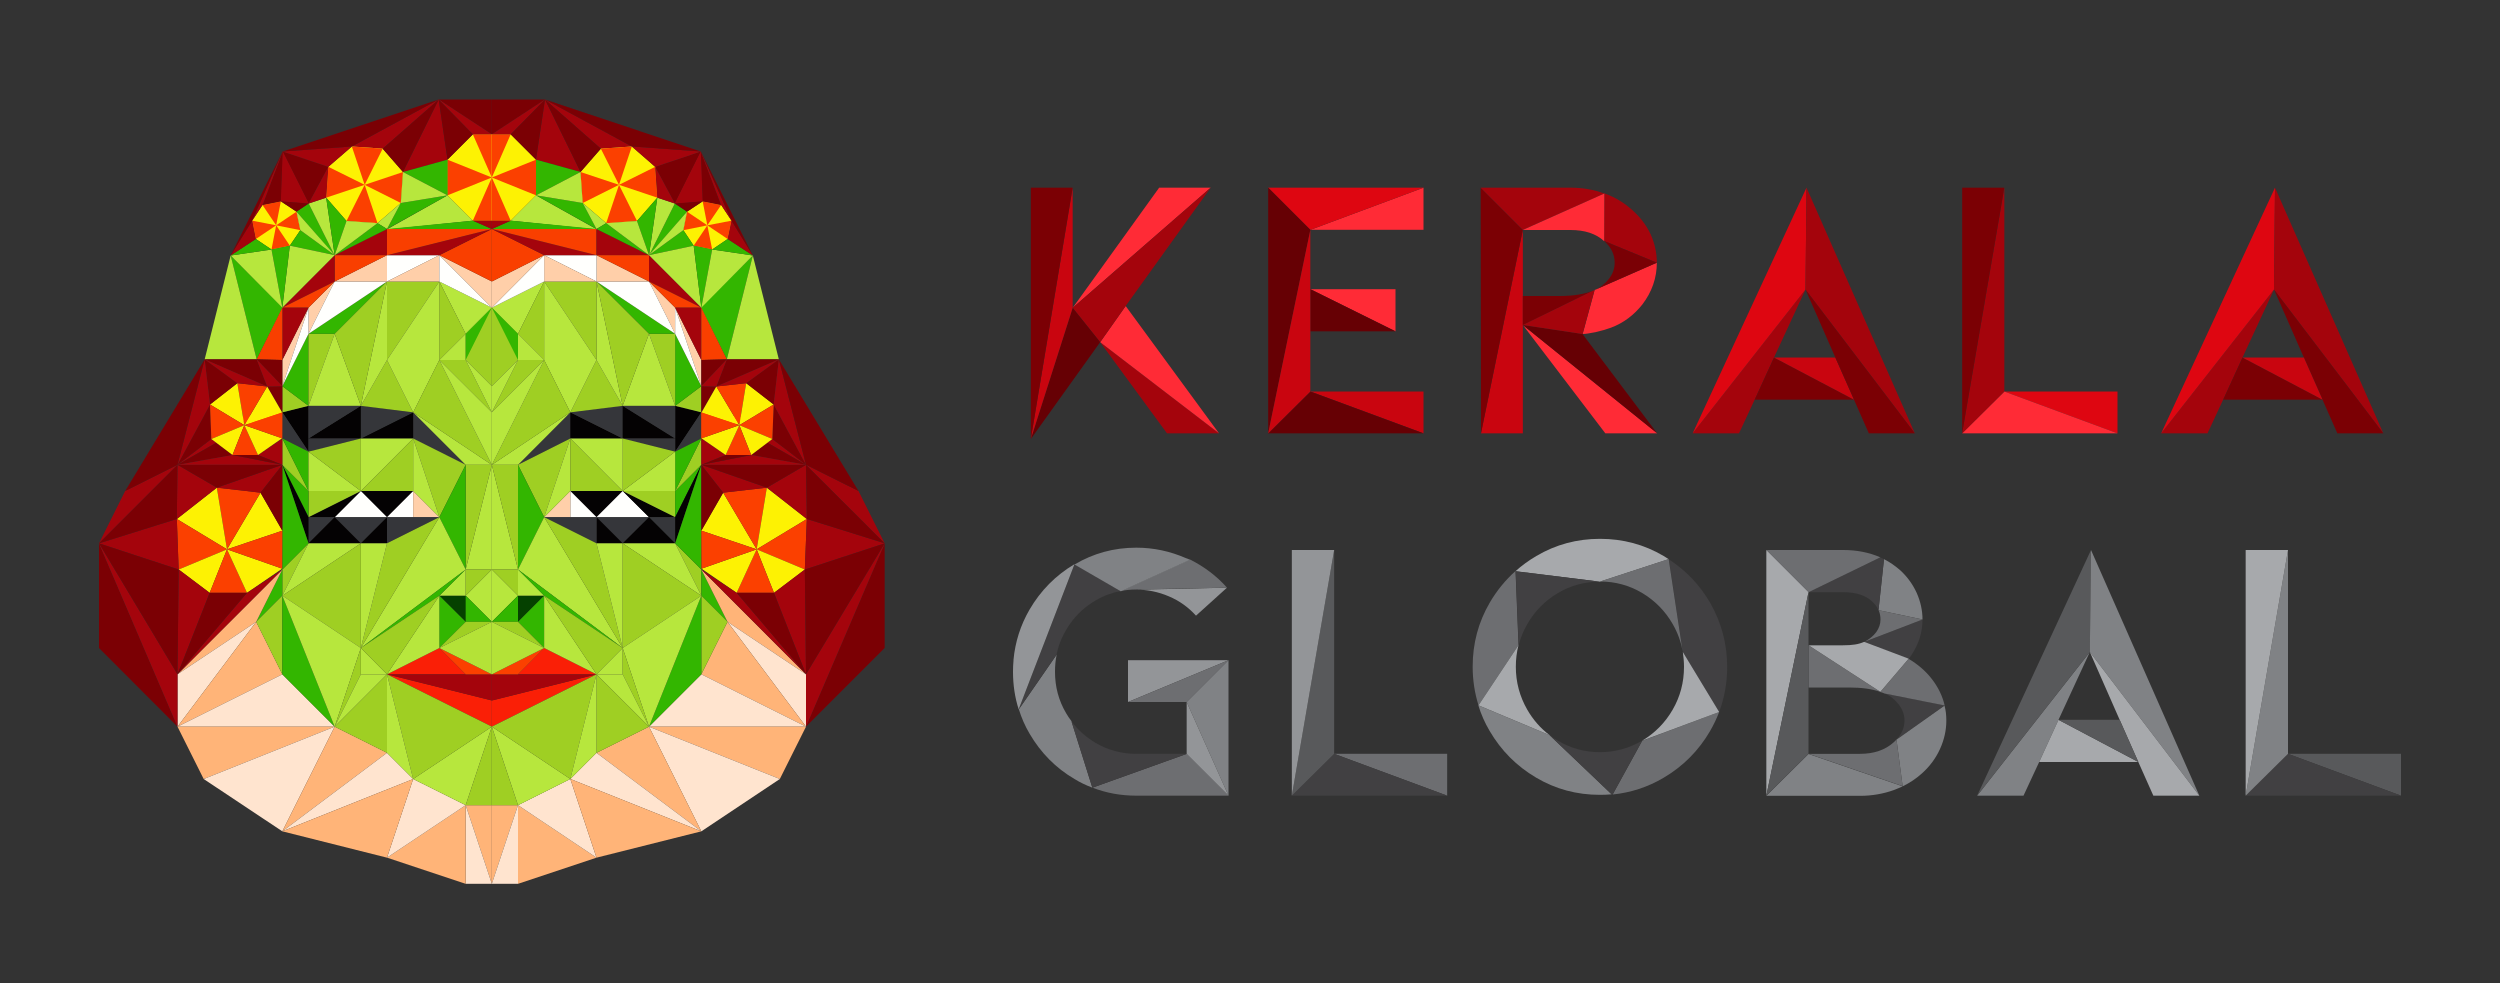 <svg xmlns="http://www.w3.org/2000/svg" xmlns:xlink="http://www.w3.org/1999/xlink" id="Layer_1" x="0px" y="0px" viewBox="0 0 1500 590" overflow="visible" xml:space="preserve"><rect x="0" y="0" width="1500" height="590" fill="#333333" stroke="none"/><g>	<g>		<g>			<g>				<g>					<polygon fill="#A4040C" points="731.4,260 700.2,260 660.1,205.3      "></polygon>					<polygon fill="#FF2B36" points="731.4,260 660.1,205.3 675.4,183.6      "></polygon>					<polygon fill="#FF2B36" points="726.4,112.6 643.6,184.7 695.5,112.6      "></polygon>					<polygon fill="#A4040C" points="726.4,112.6 675.4,183.6 660.1,205.3 643.6,184.7      "></polygon>					<polygon fill="#660004" points="660.1,205.3 618.5,263.4 643.6,184.7      "></polygon>					<polygon fill="#C9050F" points="643.6,112.6 643.6,184.7 618.5,263.4      "></polygon>					<polygon fill="#7B0004" points="643.6,112.6 618.5,263.4 618.5,112.6      "></polygon>				</g>				<g>					<polygon fill="#FF2B36" points="854.1,112.6 854.1,137.9 786.2,137.9      "></polygon>					<polygon fill="#DE0611" points="854.1,112.6 786.2,137.9 760.9,112.6      "></polygon>					<polygon fill="#660004" points="786.2,137.9 760.9,260 760.9,112.6      "></polygon>					<polygon fill="#FF2B36" points="837.3,173.5 837.3,198.8 786.2,173.5      "></polygon>					<polygon fill="#C9050F" points="854.1,234.9 854.1,260 786.2,234.9      "></polygon>					<polygon fill="#660004" points="837.3,198.8 786.2,198.8 786.2,173.5      "></polygon>					<polygon fill="#660004" points="854.1,260 760.9,260 786.2,234.9      "></polygon>					<polygon fill="#C9050F" points="786.2,137.9 786.2,234.9 760.9,260      "></polygon>				</g>				<g>					<polygon fill="#C9050F" points="913.7,137.9 913.7,260 888.6,260      "></polygon>					<polygon fill="#FF2B36" points="994.3,260 963.2,260 913.7,195      "></polygon>					<polygon fill="#7B0004" points="913.7,137.9 888.6,260 888.4,112.6      "></polygon>					<path fill="#FF2B36" d="M994.1,157.6c0,9.1-2.9,17.5-8.7,25.1c-5.1,6.4-11.3,11.1-18.8,13.9c-2.7,1-5.8,1.9-9.3,2.7      c-3.5,0.7-6.1,1.1-7.7,1.1l7.2-26.4L994.1,157.6z"></path>					<path fill="#A4040C" d="M994.1,157.6l-31.6-13l0.1-28.6c6.3,2.3,11.9,5.6,16.7,10c4.8,4.2,8.4,9,11,14.4      C992.8,145.9,994.1,151.7,994.1,157.6z"></path>					<path fill="#A4040C" d="M962.6,116.1l-48.9,21.8l-25.3-25.3h54C949.5,112.6,956.3,113.8,962.6,116.1z"></path>					<path fill="#7B0004" d="M956.7,174l-43,21.1v-17.5h22C944.4,177.6,951.5,176.4,956.7,174z"></path>					<polygon fill="#660004" points="994.3,260 913.7,195 949.5,200.4      "></polygon>					<path fill="#FF2B36" d="M962.6,116.1l-0.1,28.6c-4.9-4.5-11.6-6.7-20.2-6.7h-28.7L962.6,116.1z"></path>					<path fill="#7A0005" d="M965.2,167.5c2.4-3,3.6-6.3,3.6-9.9c0-4.9-2.1-9.3-6.3-13l31.6,13L956.7,174      C960,172.6,962.8,170.5,965.2,167.5z"></path>					<polygon fill="#A4040C" points="956.7,174 949.5,200.4 913.7,195      "></polygon>				</g>				<g>					<polygon fill="#A4040C" points="1083.3,173.7 1064.4,214.5 1052.8,239.8 1043.4,260 1015.6,260      "></polygon>					<polygon fill="#DE0611" points="1083.9,112.6 1083.3,173.7 1015.6,260      "></polygon>					<polygon fill="#A4040C" points="1148.9,260 1083.3,173.7 1083.9,112.6      "></polygon>					<polygon fill="#7B0004" points="1112.4,239.8 1052.8,239.8 1064.4,214.5      "></polygon>					<polygon fill="#C9050F" points="1112.4,239.8 1064.4,214.5 1101.2,214.5      "></polygon>					<polygon fill="#7B0004" points="1148.9,260 1121.3,260 1112.4,239.8 1101.2,214.5 1083.3,173.7      "></polygon>				</g>				<g>					<polygon fill="#DE0611" points="1270.5,234.9 1270.5,260 1202.6,234.9      "></polygon>					<polygon fill="#FF2B36" points="1270.5,260 1177.3,260 1202.6,234.9      "></polygon>					<polygon fill="#A4040C" points="1202.6,112.6 1202.6,234.9 1177.3,260      "></polygon>					<polygon fill="#7B0004" points="1202.6,112.6 1177.3,260 1177.3,112.6      "></polygon>				</g>				<g>					<polygon fill="#A4040C" points="1364.4,173.7 1345.5,214.5 1333.9,239.8 1324.5,260 1296.7,260      "></polygon>					<polygon fill="#DE0611" points="1365,112.6 1364.4,173.7 1296.7,260      "></polygon>					<polygon fill="#A4040C" points="1430,260 1364.4,173.7 1365,112.6      "></polygon>					<polygon fill="#7B0004" points="1430,260 1402.4,260 1393.5,239.8 1382.3,214.5 1364.4,173.7      "></polygon>					<polygon fill="#7B0004" points="1393.5,239.8 1333.9,239.8 1345.5,214.5      "></polygon>					<polygon fill="#C9050F" points="1393.5,239.8 1345.5,214.5 1382.3,214.5      "></polygon>				</g>			</g>			<g>				<g>					<polygon fill="#6D6E71" points="868.3,452.3 868.3,477.4 800.5,452.3      "></polygon>					<polygon fill="#414042" points="868.3,477.4 775.1,477.4 800.5,452.3      "></polygon>					<polygon fill="#58595B" points="800.5,330 800.5,452.3 775.1,477.4      "></polygon>					<polygon fill="#939598" points="800.5,330 775.1,477.4 775.1,330      "></polygon>				</g>				<g>					<polygon fill="#58595B" points="1440.6,452.3 1440.6,477.4 1372.8,452.3      "></polygon>					<polygon fill="#414042" points="1440.6,477.4 1347.4,477.4 1372.8,452.3      "></polygon>					<polygon fill="#808285" points="1372.8,330 1372.8,452.3 1347.4,477.4      "></polygon>					<polygon fill="#A7A9AC" points="1372.8,330 1347.4,477.4 1347.4,330      "></polygon>				</g>				<g>					<polygon fill="#808285" points="1253.9,391.2 1235.1,431.9 1223.5,457.2 1214.1,477.4 1186.3,477.4      "></polygon>					<polygon fill="#58595B" points="1254.6,330 1253.9,391.2 1186.3,477.4      "></polygon>					<polygon fill="#808285" points="1319.6,477.4 1253.9,391.2 1254.6,330      "></polygon>					<polygon fill="#A7A9AC" points="1319.6,477.4 1292,477.4 1283,457.2 1271.8,431.9 1253.9,391.2      "></polygon>					<polygon fill="#A7A9AC" points="1283,457.2 1223.5,457.2 1235.1,431.9      "></polygon>					<polygon fill="#58595B" points="1283,457.2 1235.1,431.9 1271.8,431.9      "></polygon>				</g>				<g>					<path fill="#808285" d="M655.4,472.6c-3.7-1.4-7.3-3.1-10.7-5.2c-11.3-6.6-20.2-15.7-26.9-27.1c-2.8-4.7-4.9-9.6-6.5-14.7      l10.4-15l12.3-17.8c-0.7,3.3-1,6.7-1,10.3c0,9,2.2,17.2,6.6,24.7c1,1.7,2.1,3.4,3.3,4.9L655.4,472.6z"></path>					<path fill="#414042" d="M672.4,354.6c-5.3,1-10.4,2.9-15.1,5.7c-6,3.5-11,8-15,13.6c-1,1.4-2,2.8-2.8,4.4      c-0.4,0.7-0.8,1.4-1.2,2.1c0,0,0,0,0,0c-2,3.9-3.5,7.9-4.3,12.1l0,0.2l0,0l-12.3,17.8l-10.4,15l7.1-18.5v0l9.1-23.6l17.3-45      L672.4,354.6z"></path>					<path fill="#939598" d="M644.7,338.5l-17.3,45l-9.1,23.6v0l-7.1,18.5h0c-2.3-7.2-3.4-14.7-3.4-22.6c0-2.2,0.1-4.5,0.3-6.6      c0-0.2,0-0.3,0-0.5c1-10.7,4.2-20.8,9.6-30.1C624.4,354.3,633.4,345.2,644.7,338.5z"></path>					<path fill="#939598" d="M736.2,352.6l-18.6,16.8c-4.6-5.1-10.1-9-16.3-11.6c-6.3-2.7-12.8-4-19.5-4l34.1-0.7L736.2,352.6z"></path>					<path fill="#6D6E71" d="M736.2,352.6l-20.3,0.4l-34.1,0.7c-3.2,0-6.3,0.3-9.3,0.9l5.4-2.5l14.1-6.4l22-10      C722.5,340,729.9,345.5,736.2,352.6z"></path>					<path fill="#6D6E71" d="M737.1,477.4h-55.3c-9.3,0-18.1-1.6-26.3-4.8l56.6-20.3L737.1,477.4z"></path>					<polygon fill="#939598" points="737.1,396.1 676.8,421.2 676.8,396.1      "></polygon>					<polygon fill="#6D6E71" points="737.1,396.1 712,421.2 676.8,421.2      "></polygon>					<polygon fill="#808285" points="737.1,396.1 737.1,477.4 712,421.2      "></polygon>					<polygon fill="#939598" points="737.1,477.4 712,452.3 712,421.2      "></polygon>					<path fill="#414042" d="M712,452.3l-56.6,20.3h0v0l-12.6-39.9c3.9,5.3,8.8,9.6,14.5,13c7.5,4.4,15.6,6.6,24.4,6.6H712z"></path>					<path fill="#808285" d="M714,335.9l-22,10l-14.1,6.4l-5.4,2.5h0l-27.8-16.1c11.3-6.7,23.6-10.1,37.1-10.1      c10.3,0,20.2,2.1,29.8,6.3C712.4,335.1,713.2,335.5,714,335.9z"></path>				</g>				<g>					<path fill="#808285" d="M1153.5,371.7l-26.4-5.6h0v0l3.3-30.6c3.6,1.8,6.8,4.1,9.9,6.8c4.2,3.9,7.4,8.4,9.7,13.4      C1152.3,360.9,1153.5,366.2,1153.5,371.7z"></path>					<path fill="#414042" d="M1130.4,335.5l-3.3,30.6c-0.8-1.9-2.1-3.6-3.8-5.2c-3.9-3.7-9.7-5.6-17.5-5.6h-20.6l43-20.9      C1128.9,334.8,1129.6,335.1,1130.4,335.5z"></path>					<path fill="#6D6E71" d="M1128.2,334.4l-43,20.9l-25.3-25.3h45.9C1114.1,330,1121.6,331.5,1128.2,334.4z"></path>					<path fill="#414042" d="M1153.5,371.7c0,7.6-2.2,14.6-6.5,21.1c-0.5,0.9-1.1,1.7-1.8,2.5l-26.7-10.1L1153.5,371.7z"></path>					<path fill="#414042" d="M1137.9,443.7c3.2-3.4,4.8-7.2,4.8-11.3c0-3.6-1.2-6.9-3.6-9.9c-2.4-3-5.2-5.2-8.5-6.5l36.1,7.2      L1137.9,443.7z"></path>					<path fill="#6D6E71" d="M1166.8,423.3l-36.1-7.2c-0.8-0.3-1.6-0.7-2.5-0.9l17-19.9c5.5,3.3,10.2,7.3,13.9,12.1      C1162.9,412.3,1165.5,417.6,1166.8,423.3z"></path>					<path fill="#6D6E71" d="M1128.1,415.1c-5.1-1.8-11.4-2.6-18.8-2.6h-24.2v-25.3L1128.1,415.1z"></path>					<path fill="#808285" d="M1167.8,432.4c0,5.8-1.3,11.5-3.8,17c-2.5,5.5-6.1,10.4-10.8,14.6c-3.4,3.1-7.3,5.7-11.6,7.8l-3.7-28      l28.8-20.4C1167.5,426.2,1167.8,429.2,1167.8,432.4z"></path>					<path fill="#808285" d="M1141.6,471.8c-1.7,0.8-3.4,1.5-5.2,2.2c-6.4,2.3-13.2,3.5-20.4,3.5h-56.2l25.3-25.1L1141.6,471.8z"></path>					<path fill="#A7A9AC" d="M1145.2,395.2l-17,19.9h0l-43-27.9h19.9c3.4,0,6.1-0.2,7.9-0.5c1.9-0.3,3.7-0.8,5.5-1.6L1145.2,395.2z"></path>					<path fill="#6D6E71" d="M1153.5,371.7l-34.9,13.4c3.1-1.6,5.5-3.6,7.2-5.9c1.6-2.3,2.5-4.8,2.5-7.5c0-2-0.4-3.8-1.1-5.6      L1153.5,371.7z"></path>					<polygon fill="#A7A9AC" points="1085.1,355.3 1059.8,477.4 1059.8,330      "></polygon>					<polygon fill="#58595B" points="1085.1,355.3 1085.1,452.3 1059.8,477.4      "></polygon>					<path fill="#6D6E71" d="M1141.6,471.7L1141.6,471.7L1141.6,471.7l-56.5-19.4h30.9c8.4,0,15.1-2.3,20.2-6.9      c0.6-0.6,1.2-1.1,1.7-1.7L1141.6,471.7z"></path>				</g>				<g>					<path fill="#808285" d="M967,476.6c-2.3,0.2-4.7,0.3-7.1,0.3c-13.8,0-26.5-3.4-38.2-10.3c-11.7-6.9-21-16.2-27.9-28      c-2.9-4.9-5.2-10.1-6.8-15.4l42.7,17.9L967,476.6z"></path>					<path fill="#6D6E71" d="M1031.5,427.2c-1.5,3.9-3.3,7.7-5.5,11.5c-6.9,11.8-16.2,21.1-27.9,28c-9.5,5.6-19.7,8.9-30.5,10      l17.7-32.2L1031.5,427.2z"></path>					<path fill="#414042" d="M1036.3,400.1c0,9.5-1.6,18.5-4.8,27.1l-21.8-36l0,0l0-0.2l-8.4-55.4c10.3,6.7,18.5,15.3,24.8,26.1      C1032.8,373.4,1036.3,386.2,1036.3,400.1z"></path>					<path fill="#A7A9AC" d="M1001.2,335.5L959.9,349l-50.6-6.3c3.8-3.4,7.9-6.4,12.5-9.1c11.7-6.9,24.4-10.3,38.2-10.3      c13.8,0,26.5,3.4,38.2,10.3C999.1,334.2,1000.2,334.8,1001.2,335.5z"></path>					<path fill="#6D6E71" d="M911.1,387.1L911.1,387.1L911.1,387.1l-24,36.1c-2.3-7.4-3.5-15.1-3.5-23.2c0-13.9,3.4-26.7,10.3-38.5      c4.2-7.2,9.4-13.5,15.4-18.9L911.1,387.1z"></path>					<path fill="#6D6E71" d="M1009.6,390.9c-1-5.8-3-11.3-6-16.5c-4.5-7.8-10.6-14-18.3-18.6c-7.7-4.6-16.2-6.9-25.3-6.9l41.2-13.5      L1009.6,390.9z"></path>					<path fill="#A7A9AC" d="M1031.5,427.2l-46.2,17.2c7.7-4.6,13.8-10.8,18.3-18.6c4.5-7.8,6.8-16.3,6.8-25.7c0-3-0.3-6-0.7-8.9      L1031.5,427.2z"></path>					<path fill="#414042" d="M985.3,444.4l-17.7,32.2c-0.2,0-0.4,0-0.5,0.1l-37.2-35.5c1.5,1.2,3.1,2.2,4.8,3.2      c7.7,4.6,16.2,6.9,25.3,6.9S977.6,448.9,985.3,444.4z"></path>					<path fill="#A7A9AC" d="M929.8,441.1l-42.7-17.9l24-36.1c-1.1,4.2-1.6,8.5-1.6,13c0,9.2,2.3,17.7,6.8,25.6      C919.8,431.8,924.3,437,929.8,441.1z"></path>					<path fill="#414042" d="M959.9,349c-9.2,0-17.6,2.3-25.3,6.9c-7.7,4.6-13.8,10.8-18.3,18.7c-2.3,4-4,8.2-5.1,12.6l-1.8-44.4      L959.9,349z"></path>				</g>			</g>		</g>		<g>			<g>				<g>					<g>						<g>							<g>								<g>									<g>										<g>											<polygon fill="#33B600" points="138.4,153.3 169.6,184.5 154,215.6            "></polygon>											<polygon fill="#33B600" points="185.2,122.1 200.8,153.3 177.9,127            "></polygon>											<polygon fill="#B7E73D" points="195.7,118.6 200.8,153.3 185.2,122.1            "></polygon>											<polygon fill="#B7E73D" points="283.7,132.4 268.5,117.2 232,137.7            "></polygon>											<polygon fill="#A4040C" points="169.6,90.9 185.2,122.1 168.5,120.8            "></polygon>											<polygon fill="#7B0004" points="263.2,59.7 295.1,80.6 295.1,59.7            "></polygon>											<polygon fill="#A4040C" points="241.8,103.2 263.2,59.7 268.5,95.8            "></polygon>											<polygon fill="#A4040C" points="211.1,87.9 229.6,89.2 263.2,59.7            "></polygon>											<polygon fill="#7B0004" points="185.2,122.1 197,100.1 169.6,90.9            "></polygon>											<line fill="#A4040C" x1="154" y1="215.6" x2="122.8" y2="215.6"></line>											<polygon fill="#A4040C" points="129.8,265.6 106.5,278.9 126.8,263.4            "></polygon>											<polygon fill="#B7E73D" points="154,215.6 122.8,215.6 138.4,153.3            "></polygon>										</g>									</g>								</g>								<g>									<g>										<g>											<g>												<polygon fill="#FFFFFD" points="247.9,310.3 247.9,294.6 216.5,294.6 200.8,310.3             "></polygon>												<polygon fill="#054100" points="263.6,357.4 279.4,357.4 295.1,373.1 279.4,373.1             "></polygon>												<polygon fill="#B7E73D" points="263.6,357.4 279.4,341.7 279.4,357.4             "></polygon>												<polygon fill="#B7E73D" points="295.1,278.9 279.4,341.7 295.1,341.7             "></polygon>												<polygon fill="#B7E73D" points="295.1,373.1 295.1,341.7 279.4,357.4             "></polygon>												<polygon fill="#9FCF23" points="279.4,341.7 279.4,357.4 295.1,341.7             "></polygon>												<polygon fill="#33B600" points="279.4,357.4 279.4,373.1 295.1,373.1             "></polygon>												<polygon fill="#35363A" points="247.9,263.1 247.9,247.4 279.4,278.9             "></polygon>												<polygon fill="#040203" points="216.5,263.1 247.9,247.4 247.9,263.1             "></polygon>												<polygon fill="#35363A" points="216.5,243.5 216.5,263.1 247.9,247.4             "></polygon>												<polygon fill="#040203" points="185.1,263.1 216.5,263.1 216.5,243.5             "></polygon>												<polygon fill="#040203" points="169.4,247.4 185.1,271 185.1,243.5             "></polygon>												<polygon fill="#35363A" points="169.4,263.1 169.4,247.4 185.1,271             "></polygon>												<polygon fill="#35363A" points="185.1,271 216.5,263.1 185.1,263.1             "></polygon>												<polygon fill="#040203" points="247.9,294.6 232.2,310.3 216.5,294.6             "></polygon>												<polygon fill="#FFCFA9" points="247.9,310.3 263.6,310.3 247.9,294.6             "></polygon>												<polygon fill="#35363A" points="200.8,310.3 232.2,310.3 216.5,326             "></polygon>												<polygon fill="#040203" points="232.2,326 232.2,310.3 216.5,326             "></polygon>												<polygon fill="#35363A" points="263.6,310.3 232.2,326 232.2,310.3             "></polygon>												<polygon fill="#040203" points="185.1,310.3 216.5,294.6 200.8,310.3             "></polygon>												<polygon fill="#9FCF23" points="185.1,294.6 185.1,310.3 216.5,294.6             "></polygon>												<polygon fill="#33B600" points="169.4,278.9 185.1,310.3 185.1,294.6             "></polygon>												<polygon fill="#9FCF23" points="169.4,357.4 169.4,341.7 185.1,326             "></polygon>												<polygon fill="#33B600" points="153.7,373.1 169.4,341.7 169.4,357.4             "></polygon>												<polygon fill="#FFB478" points="106.5,404.6 153.7,373.1 169.4,341.7             "></polygon>												<polygon fill="#FFE4CF" points="106.5,436 153.7,373.1 106.5,404.6             "></polygon>												<polygon fill="#FFB478" points="169.4,404.6 153.7,373.1 106.5,436             "></polygon>												<polygon fill="#FFE4CF" points="200.8,436 106.5,436 169.4,404.6             "></polygon>												<polygon fill="#FFB478" points="122.2,467.4 200.8,436 106.5,436             "></polygon>												<polygon fill="#FFE4CF" points="169.4,498.8 200.8,436 122.2,467.4             "></polygon>												<polygon fill="#FFB478" points="232.2,451.7 169.4,498.8 200.8,436             "></polygon>												<polygon fill="#FFE4CF" points="247.9,467.4 169.4,498.8 232.2,451.7             "></polygon>												<polygon fill="#FFB478" points="279.4,483.1 295.1,530.3 295.1,483.1             "></polygon>												<polygon fill="#FFE4CF" points="279.4,530.3 279.4,483.1 295.1,530.3             "></polygon>												<polygon fill="#FFB478" points="232.2,514.6 279.4,483.1 279.4,530.3             "></polygon>												<polygon fill="#FFE4CF" points="247.9,467.4 232.2,514.6 279.4,483.1             "></polygon>												<polygon fill="#FFB478" points="169.4,498.8 232.2,514.6 247.9,467.4             "></polygon>												<polygon fill="#9FCF23" points="295.1,184.6 279.4,200.3 279.4,216 295.1,231.7             "></polygon>												<polygon fill="#9FCF23" points="169.4,263.1 169.4,278.9 185.1,294.6             "></polygon>												<polygon fill="#9FCF23" points="169.4,231.7 185.1,243.5 169.4,247.4             "></polygon>												<polygon fill="#33B600" points="185.1,200.3 185.1,243.5 169.4,231.7             "></polygon>												<polygon fill="#9FCF23" points="200.8,200.3 185.1,243.5 185.1,200.3             "></polygon>												<polygon fill="#33B600" points="232.2,168.9 185.1,200.3 200.8,200.3             "></polygon>												<polygon fill="#33B600" points="185.1,294.6 185.1,271 169.4,263.1             "></polygon>												<polygon fill="#B7E73D" points="279.4,278.9 295.1,278.9 247.9,247.4             "></polygon>												<polygon fill="#9FCF23" points="216.5,243.5 232.2,216 247.9,247.4             "></polygon>												<polygon fill="#35363A" points="185.1,243.5 216.5,243.5 185.1,263.1             "></polygon>												<polygon fill="#B7E73D" points="200.8,200.3 216.5,243.5 185.1,243.5             "></polygon>												<polygon fill="#B7E73D" points="232.2,168.9 216.5,243.5 232.2,216             "></polygon>												<polygon fill="#9FCF23" points="200.8,200.3 232.2,168.9 216.5,243.5             "></polygon>												<polygon fill="#B7E73D" points="263.6,168.9 279.4,200.3 295.1,184.6             "></polygon>												<polygon fill="#9FCF23" points="263.6,216 279.4,200.3 263.6,168.9             "></polygon>												<polygon fill="#B7E73D" points="279.4,216 263.6,216 279.4,200.3             "></polygon>												<polygon fill="#9FCF23" points="295.1,247.4 279.4,216 263.6,216             "></polygon>												<polygon fill="#B7E73D" points="295.1,231.7 279.4,216 295.1,247.4             "></polygon>												<polygon fill="#33B600" points="295.1,184.6 279.4,216 279.4,200.3             "></polygon>												<polygon fill="#9FCF23" points="232.2,216 263.6,168.9 232.2,168.9             "></polygon>												<polygon fill="#B7E73D" points="247.9,247.4 263.6,216 232.2,216             "></polygon>												<polygon fill="#B7E73D" points="263.6,168.9 263.6,216 232.2,216             "></polygon>												<polygon fill="#9FCF23" points="295.1,278.9 263.6,216 247.9,247.4             "></polygon>												<polygon fill="#B7E73D" points="295.1,247.4 295.1,278.9 263.6,216             "></polygon>												<polygon fill="#9FCF23" points="263.6,310.3 279.4,278.9 247.9,263.1             "></polygon>												<polygon fill="#B7E73D" points="247.9,294.6 247.9,263.1 263.6,310.3             "></polygon>												<polygon fill="#B7E73D" points="216.5,294.6 185.1,271 185.1,294.6             "></polygon>												<polygon fill="#9FCF23" points="216.5,263.1 216.5,294.6 185.1,271             "></polygon>												<polygon fill="#B7E73D" points="247.9,263.1 216.5,294.6 216.5,263.1             "></polygon>												<polygon fill="#9FCF23" points="247.9,294.6 216.5,294.6 247.9,263.1             "></polygon>												<polygon fill="#9FCF23" points="279.4,278.9 279.4,341.7 295.1,278.9             "></polygon>												<polygon fill="#33B600" points="263.6,310.3 279.4,341.7 279.4,278.9             "></polygon>												<polygon fill="#B7E73D" points="279.4,341.7 216.5,388.8 263.6,310.3             "></polygon>												<polygon fill="#9FCF23" points="232.2,326 216.5,388.8 263.6,310.3             "></polygon>												<polygon fill="#B7E73D" points="216.5,326 216.5,388.8 232.2,326             "></polygon>												<polygon fill="#35363A" points="185.1,310.3 185.1,326 200.8,310.3             "></polygon>												<polygon fill="#040203" points="216.5,326 185.1,326 200.8,310.3             "></polygon>												<polygon fill="#9FCF23" points="169.4,357.4 169.4,404.6 153.7,373.1             "></polygon>												<polygon fill="#B7E73D" points="216.5,326 169.4,357.4 185.1,326             "></polygon>												<polygon fill="#9FCF23" points="216.5,388.8 169.4,357.4 216.5,326             "></polygon>												<polygon fill="#B7E73D" points="232.2,404.6 216.5,404.6 216.5,388.8             "></polygon>												<polygon fill="#FA1F06" points="295.1,436 295.1,420.3 232.2,404.6             "></polygon>												<polygon fill="#FA1F06" points="263.6,388.8 232.2,404.6 279.4,404.6             "></polygon>												<polygon fill="#A4040C" points="295.1,404.6 232.2,404.6 295.1,420.3             "></polygon>												<polygon fill="#33B600" points="169.4,357.4 200.8,436 169.4,404.6             "></polygon>												<polygon fill="#B7E73D" points="216.5,388.8 200.8,436 169.4,357.4             "></polygon>												<polygon fill="#9FCF23" points="216.5,404.6 200.8,436 216.5,388.8             "></polygon>												<polygon fill="#B7E73D" points="232.2,404.6 200.8,436 216.5,404.6             "></polygon>												<polygon fill="#9FCF23" points="232.2,451.7 232.2,404.6 200.8,436             "></polygon>												<polygon fill="#B7E73D" points="247.9,467.4 295.1,436 279.4,483.1             "></polygon>												<polygon fill="#9FCF23" points="295.1,483.1 295.1,436 279.4,483.1             "></polygon>												<polygon fill="#9FCF23" points="247.9,467.4 232.2,404.6 295.1,436             "></polygon>												<polygon fill="#B7E73D" points="232.2,451.7 232.2,404.6 247.9,467.4             "></polygon>												<polygon fill="#33B600" points="263.6,357.4 216.5,388.8 279.4,341.7             "></polygon>												<polygon fill="#33B600" points="279.4,373.1 263.6,388.8 263.6,357.4             "></polygon>												<polygon fill="#B7E73D" points="232.2,404.6 263.6,357.4 263.6,388.8             "></polygon>												<polygon fill="#9FCF23" points="216.5,388.8 232.2,404.6 263.6,357.4             "></polygon>												<polygon fill="#9FCF23" points="295.1,373.1 263.6,388.8 279.4,373.1             "></polygon>												<polygon fill="#FB4000" points="295.1,404.6 263.6,388.8 279.4,404.6             "></polygon>												<polygon fill="#B4E237" points="295.1,373.1 295.1,404.6 263.6,388.8             "></polygon>												<polygon fill="#FFCFA9" points="169.4,231.7 185.1,184.6 169.4,216             "></polygon>												<polygon fill="#FFCFA9" points="200.8,168.9 185.1,200.3 185.1,184.6             "></polygon>												<polygon fill="#FFFFFD" points="169.4,231.7 185.1,200.3 185.1,184.6             "></polygon>												<polygon fill="#FFFFFD" points="232.2,168.9 200.8,168.9 185.1,200.3             "></polygon>												<polygon fill="#FFCFA9" points="232.2,153.1 232.2,168.9 200.8,168.9             "></polygon>												<polygon fill="#FFFFFD" points="263.6,153.1 232.2,168.9 232.2,153.1             "></polygon>												<polygon fill="#FFCFA9" points="263.6,168.9 263.6,153.1 232.2,168.9             "></polygon>												<polygon fill="#FFFFFD" points="295.1,184.6 263.6,153.1 263.6,168.9             "></polygon>												<polygon fill="#FFCFA9" points="295.1,168.9 295.1,184.6 263.6,153.1             "></polygon>												<polygon fill="#F93F00" points="263.6,153.1 295.1,137.4 295.1,168.9             "></polygon>												<polygon fill="#A4040C" points="232.2,153.1 295.1,137.4 263.6,153.1             "></polygon>												<polygon fill="#F93F00" points="232.2,137.4 232.2,153.1 295.1,137.4             "></polygon>												<polygon fill="#A4040C" points="200.8,153.1 232.2,153.1 232.2,137.4             "></polygon>												<polygon fill="#F93F00" points="200.8,168.9 200.8,153.1 232.2,153.1             "></polygon>												<polygon fill="#A4040C" points="169.4,184.6 200.8,168.9 200.8,153.1             "></polygon>												<polygon fill="#F93F00" points="185.1,184.6 169.4,184.6 200.8,168.9             "></polygon>												<polygon fill="#A4040C" points="169.4,216 169.4,184.6 185.1,184.6             "></polygon>												<polygon fill="#7B0004" points="126.8,263.4 106.5,278.9 126,242.7             "></polygon>												<polygon fill="#7B0004" points="169.4,247.4 160.3,231.9 169.4,231.7             "></polygon>												<polygon fill="#F93F00" points="169.4,263.1 141.1,250.6 169.4,247.4             "></polygon>												<polygon fill="#A4040C" points="169.4,278.9 154.8,273 169.4,263.1             "></polygon>												<polygon fill="#7B0004" points="106.5,278.9 139.5,273 129.8,265.6             "></polygon>												<polygon fill="#A4040C" points="59.4,326 106.5,278.9 75.1,294.6             "></polygon>												<polygon fill="#7B0004" points="106.5,436 59.4,326 59.4,388.8             "></polygon>												<polygon fill="#040203" points="169.4,278.9 185.1,326 185.1,310.3             "></polygon>												<polygon fill="#33B600" points="169.4,341.7 169.4,278.9 185.1,326             "></polygon>												<polygon fill="#A4040C" points="106.5,436 106.5,404.6 59.4,326             "></polygon>												<g>													<polygon fill="#FDF203" points="156.3,295.6 136.2,329.6 169.4,318.4              "></polygon>													<polygon fill="#FB4000" points="130.1,292.6 136.2,329.6 156.3,295.6              "></polygon>													<polygon fill="#FDF203" points="106.1,311.4 136.2,329.6 130.1,292.6              "></polygon>													<polygon fill="#FB4000" points="107.2,341.7 136.2,329.6 106.1,311.4              "></polygon>													<polygon fill="#FDF203" points="125.8,355.7 136.2,329.6 107.2,341.7              "></polygon>													<polygon fill="#FB4000" points="148.2,355.7 136.2,329.6 125.8,355.7              "></polygon>													<polygon fill="#FDF203" points="169.3,341.2 136.2,329.6 148.2,355.7              "></polygon>													<polygon fill="#FB4000" points="169.4,318.4 136.2,329.6 169.3,341.2              "></polygon>												</g>												<polygon fill="#A4040C" points="130.1,292.6 106.5,278.9 106.1,311.4             "></polygon>												<polygon fill="#A4040C" points="130.1,292.6 169.4,278.9 156.3,295.6             "></polygon>												<polygon fill="#A4040C" points="106.1,311.4 59.4,326 107.2,341.7             "></polygon>												<polygon fill="#A4040C" points="125.8,355.7 106.5,404.6 107.2,341.7             "></polygon>												<polygon fill="#A4040C" points="148.2,355.7 106.5,404.6 169.4,341.7             "></polygon>												<polygon fill="#7B0004" points="125.8,355.7 106.5,404.6 148.2,355.7             "></polygon>												<polygon fill="#7B0004" points="107.2,341.7 59.4,326 106.5,404.6             "></polygon>												<polygon fill="#7B0004" points="106.5,278.9 106.1,311.4 59.4,326             "></polygon>												<polygon fill="#7B0004" points="169.4,278.9 130.1,292.6 106.5,278.9             "></polygon>												<polygon fill="#7B0004" points="169.4,318.4 169.4,278.9 156.3,295.6             "></polygon>												<polygon fill="#F93F00" points="154,215.6 169.4,216 169.4,184.6             "></polygon>											</g>										</g>									</g>								</g>								<g>									<polygon fill="#FDF203" points="160.3,231.9 146.6,255.1 169.3,247.5          "></polygon>									<polygon fill="#FB4000" points="142.4,229.9 146.6,255.1 160.3,231.9          "></polygon>									<polygon fill="#FDF203" points="126,242.7 146.6,255.1 142.4,229.9          "></polygon>									<polygon fill="#FB4000" points="126.8,263.4 146.6,255.1 126,242.7          "></polygon>									<polygon fill="#FDF203" points="139.5,273 146.6,255.1 126.8,263.4          "></polygon>									<polygon fill="#FB4000" points="154.8,273 146.6,255.1 139.5,273          "></polygon>									<polygon fill="#FDF203" points="169.2,263 146.6,255.1 154.8,273          "></polygon>									<polygon fill="#FB4000" points="169.3,247.5 146.6,255.1 169.2,263          "></polygon>								</g>								<polygon fill="#A4040C" points="106.5,278.9 139.5,273 169.4,278.9         "></polygon>								<polygon fill="#7B0004" points="122.8,215.6 160.3,231.9 154,215.6         "></polygon>								<polygon fill="#7B0004" points="122.8,215.6 126,242.7 142.4,229.9         "></polygon>								<polygon fill="#A4040C" points="160.3,231.9 122.8,215.6 142.4,229.9         "></polygon>								<polygon fill="#7B0004" points="154,215.6 169.4,231.7 169.4,216         "></polygon>								<polygon fill="#A4040C" points="160.3,231.9 169.4,231.7 154,215.6         "></polygon>								<polygon fill="#7B0004" points="169.4,278.9 154.8,273 139.5,273         "></polygon>							</g>						</g>						<g>							<polygon fill="#FDF203" points="283.7,80.6 295.1,80.6 295.1,132.4 283.7,132.4 268.5,117.2 268.5,95.8        "></polygon>							<polygon fill="#FB4000" points="295.1,80.6 295.1,106.5 283.7,80.6        "></polygon>							<path fill="#FB4000" d="M294.4,106.5"></path>							<polygon fill="#FB4000" points="268.5,95.8 295.1,106.5 268.5,117.2        "></polygon>							<polygon fill="#FB4000" points="295.1,132.4 295.1,106.5 283.7,132.4        "></polygon>						</g>						<g>							<polygon fill="#FDF203" points="211.1,87.9 229.6,89.2 241.8,103.2 240.5,121.8 226.5,133.9 207.9,132.6 195.7,118.6         197,100.1        "></polygon>							<polygon fill="#FB4000" points="229.6,89.2 218.8,110.9 211.1,87.9        "></polygon>							<polygon fill="#FB4000" points="241.8,103.2 218.8,110.9 240.5,121.8        "></polygon>							<polygon fill="#FB4000" points="197,100.1 218.8,110.9 195.7,118.6        "></polygon>							<polygon fill="#FB4000" points="226.5,133.9 218.8,110.9 207.9,132.6        "></polygon>						</g>						<g>							<polygon fill="#FDF203" points="157.5,123 168.5,120.8 177.9,127 180.2,138.1 173.9,147.4 162.9,149.7 153.5,143.4         151.3,132.4        "></polygon>							<polygon fill="#FB4000" points="168.5,120.8 165.7,135.2 157.5,123        "></polygon>							<polygon fill="#FB4000" points="177.9,127 165.7,135.2 180.2,138.1        "></polygon>							<polygon fill="#FB4000" points="151.3,132.4 165.7,135.2 153.5,143.4        "></polygon>							<polygon fill="#FB4000" points="173.9,147.4 165.7,135.2 162.9,149.7        "></polygon>						</g>						<polygon fill="#A4040C" points="263.2,59.7 283.7,80.6 295.1,80.6       "></polygon>						<polygon fill="#7B0004" points="268.5,95.8 283.7,80.6 263.2,59.7       "></polygon>						<polygon fill="#33B600" points="283.7,132.4 295.1,137.4 232.2,137.4       "></polygon>						<polygon fill="#A4040C" points="295.1,132.4 295.1,137.4 283.7,132.4       "></polygon>						<polygon fill="#33B600" points="268.5,117.2 240.5,121.8 232.2,137.4       "></polygon>						<polygon fill="#33B600" points="241.8,103.2 268.5,117.2 268.5,95.8       "></polygon>						<polygon fill="#B7E73D" points="240.5,121.8 241.8,103.2 268.5,117.2       "></polygon>						<polygon fill="#7B0004" points="229.6,89.2 241.8,103.2 263.2,59.7       "></polygon>						<polygon fill="#A4040C" points="169.6,90.9 211.1,87.9 197,100.1       "></polygon>						<polygon fill="#A4040C" points="185.2,122.1 197,100.1 195.7,118.6       "></polygon>						<polygon fill="#B7E73D" points="232.2,137.4 226.5,133.9 240.5,121.8       "></polygon>						<polygon fill="#33B600" points="200.8,153.1 207.9,132.6 195.7,118.6       "></polygon>						<polygon fill="#33B600" points="200.8,153.1 226.5,133.9 232.2,137.4       "></polygon>						<polygon fill="#B7E73D" points="207.9,132.6 226.5,133.9 200.8,153.1       "></polygon>						<polygon fill="#7B0004" points="169.6,90.9 263.2,59.7 211.1,87.9       "></polygon>						<polygon fill="#33B600" points="180.2,138.1 200.8,153.1 173.9,147.4       "></polygon>						<polygon fill="#B7E73D" points="177.9,127 200.8,153.1 180.2,138.1       "></polygon>						<polygon fill="#B7E73D" points="173.9,147.4 169.4,184.6 200.8,153.1       "></polygon>						<polygon fill="#33B600" points="162.9,149.7 169.4,184.6 173.9,147.4       "></polygon>						<polygon fill="#B7E73D" points="162.9,149.7 138.4,153.3 169.4,184.6       "></polygon>						<polygon fill="#33B600" points="138.4,153.3 153.5,143.4 162.9,149.7       "></polygon>						<polygon fill="#A4040C" points="168.5,120.8 169.6,90.9 185.2,122.1       "></polygon>						<polygon fill="#7B0004" points="177.9,127 185.2,122.1 168.5,120.8       "></polygon>						<polygon fill="#7B0004" points="168.5,120.8 169.6,90.9 157.5,123       "></polygon>						<polygon fill="#A4040C" points="151.3,132.4 138.4,153.3 153.5,143.4       "></polygon>						<polygon fill="#A4040C" points="169.6,90.9 151.3,132.4 157.5,123       "></polygon>						<polygon fill="#7B0004" points="138.4,153.3 169.6,90.9 151.3,132.4       "></polygon>						<polygon fill="#A4040C" points="122.8,215.6 106.5,278.9 126,242.7       "></polygon>						<polygon fill="#7B0004" points="122.8,215.6 75.1,294.6 106.5,278.9       "></polygon>					</g>				</g>				<g>					<g>						<g>							<g>								<g>									<g>										<g>											<polygon fill="#33B600" points="451.7,153.3 420.5,184.5 436.1,215.6            "></polygon>											<polygon fill="#33B600" points="404.9,122.1 389.4,153.3 412.2,127            "></polygon>											<polygon fill="#B7E73D" points="394.4,118.6 389.4,153.3 404.9,122.1            "></polygon>											<polygon fill="#B7E73D" points="306.4,132.4 321.6,117.2 358.2,137.7            "></polygon>											<polygon fill="#A4040C" points="420.5,90.9 404.9,122.1 421.6,120.8            "></polygon>											<polygon fill="#7B0004" points="327,59.7 295.1,80.6 295.1,59.7            "></polygon>											<polygon fill="#A4040C" points="348.3,103.2 327,59.7 321.6,95.8            "></polygon>											<polygon fill="#A4040C" points="379.1,87.9 360.5,89.2 327,59.7            "></polygon>											<polygon fill="#7B0004" points="404.9,122.1 393.1,100.1 420.5,90.9            "></polygon>											<line fill="#A4040C" x1="436.1" y1="215.6" x2="467.3" y2="215.6"></line>											<polygon fill="#A4040C" points="460.4,265.6 483.6,278.9 463.4,263.4            "></polygon>											<polygon fill="#B7E73D" points="436.1,215.6 467.3,215.6 451.7,153.3            "></polygon>										</g>									</g>								</g>								<g>									<g>										<g>											<g>												<polygon fill="#FFFFFD" points="342.2,310.3 342.2,294.6 373.6,294.6 389.4,310.3             "></polygon>												<polygon fill="#054100" points="326.5,357.4 310.8,357.4 295.1,373.1 310.8,373.1             "></polygon>												<polygon fill="#B7E73D" points="326.5,357.4 310.8,341.7 310.8,357.4             "></polygon>												<polygon fill="#B7E73D" points="295.1,278.9 310.8,341.7 295.1,341.7             "></polygon>												<polygon fill="#B7E73D" points="295.1,373.1 295.1,341.7 310.8,357.4             "></polygon>												<polygon fill="#9FCF23" points="310.8,341.7 310.8,357.4 295.1,341.7             "></polygon>												<polygon fill="#33B600" points="310.8,357.4 310.8,373.1 295.1,373.1             "></polygon>												<polygon fill="#35363A" points="342.2,263.1 342.2,247.4 310.8,278.9             "></polygon>												<polygon fill="#040203" points="373.6,263.1 342.2,247.4 342.2,263.1             "></polygon>												<polygon fill="#35363A" points="373.6,243.5 373.6,263.1 342.2,247.4             "></polygon>												<polygon fill="#040203" points="405.1,263.1 373.6,263.1 373.6,243.5             "></polygon>												<polygon fill="#040203" points="420.8,247.4 405.1,271 405.1,243.5             "></polygon>												<polygon fill="#35363A" points="420.8,263.1 420.8,247.4 405.1,271             "></polygon>												<polygon fill="#35363A" points="405.1,271 373.6,263.1 405.1,263.1             "></polygon>												<polygon fill="#040203" points="342.2,294.6 357.9,310.3 373.6,294.6             "></polygon>												<polygon fill="#FFCFA9" points="342.2,310.3 326.5,310.3 342.2,294.6             "></polygon>												<polygon fill="#35363A" points="389.4,310.3 357.9,310.3 373.6,326             "></polygon>												<polygon fill="#040203" points="357.9,326 357.9,310.3 373.6,326             "></polygon>												<polygon fill="#35363A" points="326.5,310.3 357.9,326 357.9,310.3             "></polygon>												<polygon fill="#040203" points="405.1,310.3 373.6,294.6 389.4,310.3             "></polygon>												<polygon fill="#9FCF23" points="405.1,294.6 405.1,310.3 373.6,294.6             "></polygon>												<polygon fill="#33B600" points="420.8,278.9 405.1,310.3 405.1,294.6             "></polygon>												<polygon fill="#9FCF23" points="420.8,357.4 420.8,341.7 405.1,326             "></polygon>												<polygon fill="#33B600" points="436.5,373.1 420.8,341.7 420.8,357.4             "></polygon>												<polygon fill="#FFB478" points="483.6,404.6 436.5,373.1 420.8,341.7             "></polygon>												<polygon fill="#FFE4CF" points="483.6,436 436.5,373.1 483.6,404.6             "></polygon>												<polygon fill="#FFB478" points="420.8,404.6 436.5,373.1 483.6,436             "></polygon>												<polygon fill="#FFE4CF" points="389.4,436 483.6,436 420.8,404.6             "></polygon>												<polygon fill="#FFB478" points="467.9,467.4 389.4,436 483.6,436             "></polygon>												<polygon fill="#FFE4CF" points="420.8,498.8 389.4,436 467.9,467.4             "></polygon>												<polygon fill="#FFB478" points="357.9,451.7 420.8,498.8 389.4,436             "></polygon>												<polygon fill="#FFE4CF" points="342.2,467.4 420.8,498.8 357.9,451.7             "></polygon>												<polygon fill="#FFB478" points="310.8,483.1 295.1,530.3 295.1,483.1             "></polygon>												<polygon fill="#FFE4CF" points="310.8,530.3 310.8,483.1 295.1,530.3             "></polygon>												<polygon fill="#FFB478" points="357.9,514.6 310.8,483.1 310.8,530.3             "></polygon>												<polygon fill="#FFE4CF" points="342.2,467.4 357.9,514.6 310.8,483.1             "></polygon>												<polygon fill="#FFB478" points="420.8,498.8 357.9,514.6 342.2,467.4             "></polygon>												<polygon fill="#9FCF23" points="295.1,184.6 310.8,200.3 310.8,216 295.1,231.7             "></polygon>												<polygon fill="#9FCF23" points="420.8,263.1 420.8,278.9 405.1,294.6             "></polygon>												<polygon fill="#9FCF23" points="420.8,231.7 405.1,243.5 420.8,247.4             "></polygon>												<polygon fill="#33B600" points="405.1,200.3 405.1,243.5 420.8,231.7             "></polygon>												<polygon fill="#9FCF23" points="389.4,200.3 405.1,243.5 405.1,200.3             "></polygon>												<polygon fill="#33B600" points="357.9,168.9 405.1,200.3 389.4,200.3             "></polygon>												<polygon fill="#33B600" points="405.1,294.6 405.1,271 420.8,263.1             "></polygon>												<polygon fill="#B7E73D" points="310.8,278.9 295.1,278.9 342.2,247.4             "></polygon>												<polygon fill="#9FCF23" points="373.6,243.5 357.9,216 342.2,247.4             "></polygon>												<polygon fill="#35363A" points="405.1,243.5 373.6,243.5 405.1,263.1             "></polygon>												<polygon fill="#B7E73D" points="389.4,200.3 373.6,243.5 405.1,243.5             "></polygon>												<polygon fill="#B7E73D" points="357.9,168.9 373.6,243.5 357.9,216             "></polygon>												<polygon fill="#9FCF23" points="389.4,200.3 357.9,168.9 373.6,243.5             "></polygon>												<polygon fill="#B7E73D" points="326.5,168.9 310.8,200.3 295.1,184.6             "></polygon>												<polygon fill="#9FCF23" points="326.5,216 310.8,200.3 326.5,168.9             "></polygon>												<polygon fill="#B7E73D" points="310.8,216 326.5,216 310.8,200.3             "></polygon>												<polygon fill="#9FCF23" points="295.1,247.4 310.8,216 326.5,216             "></polygon>												<polygon fill="#B7E73D" points="295.1,231.7 310.8,216 295.1,247.4             "></polygon>												<polygon fill="#33B600" points="295.1,184.6 310.8,216 310.8,200.3             "></polygon>												<polygon fill="#9FCF23" points="357.9,216 326.5,168.9 357.9,168.9             "></polygon>												<polygon fill="#B7E73D" points="342.2,247.4 326.5,216 357.9,216             "></polygon>												<polygon fill="#B7E73D" points="326.5,168.9 326.5,216 357.9,216             "></polygon>												<polygon fill="#9FCF23" points="295.1,278.9 326.5,216 342.2,247.4             "></polygon>												<polygon fill="#B7E73D" points="295.1,247.4 295.1,278.9 326.5,216             "></polygon>												<polygon fill="#9FCF23" points="326.5,310.3 310.8,278.9 342.2,263.1             "></polygon>												<polygon fill="#B7E73D" points="342.2,294.6 342.2,263.1 326.5,310.3             "></polygon>												<polygon fill="#B7E73D" points="373.6,294.6 405.1,271 405.1,294.6             "></polygon>												<polygon fill="#9FCF23" points="373.6,263.1 373.6,294.6 405.1,271             "></polygon>												<polygon fill="#B7E73D" points="342.2,263.1 373.6,294.6 373.6,263.1             "></polygon>												<polygon fill="#9FCF23" points="342.2,294.6 373.6,294.6 342.2,263.1             "></polygon>												<polygon fill="#9FCF23" points="310.8,278.9 310.8,341.7 295.1,278.9             "></polygon>												<polygon fill="#33B600" points="326.5,310.3 310.8,341.7 310.8,278.9             "></polygon>												<polygon fill="#B7E73D" points="310.8,341.7 373.6,388.8 326.5,310.3             "></polygon>												<polygon fill="#9FCF23" points="357.9,326 373.6,388.8 326.5,310.3             "></polygon>												<polygon fill="#B7E73D" points="373.6,326 373.6,388.8 357.9,326             "></polygon>												<polygon fill="#35363A" points="405.1,310.3 405.1,326 389.4,310.3             "></polygon>												<polygon fill="#040203" points="373.6,326 405.1,326 389.4,310.3             "></polygon>												<polygon fill="#9FCF23" points="420.8,357.4 420.8,404.6 436.5,373.1             "></polygon>												<polygon fill="#B7E73D" points="373.6,326 420.8,357.4 405.1,326             "></polygon>												<polygon fill="#9FCF23" points="373.6,388.8 420.8,357.4 373.6,326             "></polygon>												<polygon fill="#B7E73D" points="357.9,404.6 373.6,404.6 373.6,388.8             "></polygon>												<polygon fill="#FA1F06" points="295.1,436 295.1,420.3 357.9,404.6             "></polygon>												<polygon fill="#FA1F06" points="326.5,388.8 357.9,404.6 310.8,404.6             "></polygon>												<polygon fill="#A4040C" points="295.1,404.6 357.9,404.6 295.1,420.3             "></polygon>												<polygon fill="#33B600" points="420.8,357.4 389.4,436 420.8,404.6             "></polygon>												<polygon fill="#B7E73D" points="373.6,388.8 389.4,436 420.8,357.4             "></polygon>												<polygon fill="#9FCF23" points="373.6,404.6 389.4,436 373.6,388.8             "></polygon>												<polygon fill="#B7E73D" points="357.9,404.6 389.4,436 373.6,404.6             "></polygon>												<polygon fill="#9FCF23" points="357.9,451.7 357.9,404.6 389.4,436             "></polygon>												<polygon fill="#B7E73D" points="342.2,467.4 295.1,436 310.8,483.1             "></polygon>												<polygon fill="#9FCF23" points="295.1,483.1 295.1,436 310.8,483.1             "></polygon>												<polygon fill="#9FCF23" points="342.2,467.4 357.9,404.6 295.1,436             "></polygon>												<polygon fill="#B7E73D" points="357.9,451.7 357.9,404.6 342.2,467.4             "></polygon>												<polygon fill="#33B600" points="326.5,357.4 373.6,388.8 310.8,341.7             "></polygon>												<polygon fill="#33B600" points="310.8,373.1 326.5,388.8 326.5,357.4             "></polygon>												<polygon fill="#B7E73D" points="357.9,404.6 326.5,357.4 326.5,388.8             "></polygon>												<polygon fill="#9FCF23" points="373.6,388.8 357.9,404.6 326.5,357.4             "></polygon>												<polygon fill="#9FCF23" points="295.1,373.1 326.5,388.8 310.8,373.1             "></polygon>												<polygon fill="#FB4000" points="295.1,404.6 326.5,388.8 310.8,404.6             "></polygon>												<polygon fill="#B4E237" points="295.1,373.1 295.1,404.6 326.5,388.8             "></polygon>												<polygon fill="#FFCFA9" points="420.8,231.7 405.1,184.6 420.8,216             "></polygon>												<polygon fill="#FFCFA9" points="389.4,168.9 405.1,200.3 405.1,184.6             "></polygon>												<polygon fill="#FFFFFD" points="420.8,231.7 405.1,200.3 405.1,184.6             "></polygon>												<polygon fill="#FFFFFD" points="357.9,168.9 389.4,168.9 405.1,200.3             "></polygon>												<polygon fill="#FFCFA9" points="357.9,153.1 357.9,168.9 389.4,168.9             "></polygon>												<polygon fill="#FFFFFD" points="326.5,153.1 357.9,168.9 357.9,153.1             "></polygon>												<polygon fill="#FFCFA9" points="326.5,168.9 326.5,153.1 357.9,168.9             "></polygon>												<polygon fill="#FFFFFD" points="295.1,184.6 326.5,153.1 326.5,168.9             "></polygon>												<polygon fill="#FFCFA9" points="295.1,168.9 295.1,184.6 326.5,153.1             "></polygon>												<polygon fill="#F93F00" points="326.5,153.1 295.1,137.4 295.1,168.9             "></polygon>												<polygon fill="#A4040C" points="357.9,153.1 295.1,137.4 326.5,153.1             "></polygon>												<polygon fill="#F93F00" points="357.9,137.4 357.9,153.1 295.1,137.4             "></polygon>												<polygon fill="#A4040C" points="389.4,153.1 357.9,153.1 357.9,137.4             "></polygon>												<polygon fill="#F93F00" points="389.4,168.9 389.4,153.1 357.9,153.1             "></polygon>												<polygon fill="#A4040C" points="420.8,184.6 389.4,168.9 389.4,153.1             "></polygon>												<polygon fill="#F93F00" points="405.1,184.6 420.8,184.6 389.4,168.9             "></polygon>												<polygon fill="#A4040C" points="420.8,216 420.8,184.6 405.1,184.6             "></polygon>												<polygon fill="#7B0004" points="463.4,263.4 483.6,278.9 464.2,242.7             "></polygon>												<polygon fill="#7B0004" points="420.8,247.4 429.8,231.9 420.8,231.7             "></polygon>												<polygon fill="#F93F00" points="420.8,263.1 449.1,250.6 420.8,247.4             "></polygon>												<polygon fill="#A4040C" points="420.8,278.9 435.4,273 420.8,263.1             "></polygon>												<polygon fill="#7B0004" points="483.6,278.9 450.7,273 460.4,265.6             "></polygon>												<polygon fill="#A4040C" points="530.8,326 483.6,278.9 515.1,294.6             "></polygon>												<polygon fill="#7B0004" points="483.6,436 530.8,326 530.8,388.8             "></polygon>												<polygon fill="#040203" points="420.8,278.9 405.1,326 405.1,310.3             "></polygon>												<polygon fill="#33B600" points="420.8,341.7 420.8,278.9 405.1,326             "></polygon>												<polygon fill="#A4040C" points="483.6,436 483.6,404.6 530.8,326             "></polygon>												<g>													<polygon fill="#FDF203" points="433.9,295.6 454,329.6 420.8,318.4              "></polygon>													<polygon fill="#FB4000" points="460.1,292.6 454,329.6 433.9,295.6              "></polygon>													<polygon fill="#FDF203" points="484.1,311.4 454,329.6 460.1,292.6              "></polygon>													<polygon fill="#FB4000" points="482.9,341.7 454,329.6 484.1,311.4              "></polygon>													<polygon fill="#FDF203" points="464.4,355.7 454,329.6 482.9,341.7              "></polygon>													<polygon fill="#FB4000" points="442,355.7 454,329.6 464.4,355.7              "></polygon>													<polygon fill="#FDF203" points="420.9,341.2 454,329.6 442,355.7              "></polygon>													<polygon fill="#FB4000" points="420.8,318.4 454,329.6 420.9,341.2              "></polygon>												</g>												<polygon fill="#A4040C" points="460.1,292.6 483.6,278.9 484.1,311.4             "></polygon>												<polygon fill="#A4040C" points="460.1,292.6 420.8,278.9 433.9,295.6             "></polygon>												<polygon fill="#A4040C" points="484.1,311.4 530.8,326 482.9,341.7             "></polygon>												<polygon fill="#A4040C" points="464.4,355.7 483.6,404.6 482.9,341.7             "></polygon>												<polygon fill="#A4040C" points="442,355.7 483.6,404.6 420.8,341.7             "></polygon>												<polygon fill="#7B0004" points="464.4,355.7 483.6,404.6 442,355.7             "></polygon>												<polygon fill="#7B0004" points="482.9,341.7 530.8,326 483.6,404.6             "></polygon>												<polygon fill="#7B0004" points="483.6,278.9 484.1,311.4 530.8,326             "></polygon>												<polygon fill="#7B0004" points="420.8,278.9 460.1,292.6 483.6,278.9             "></polygon>												<polygon fill="#7B0004" points="420.8,318.4 420.8,278.9 433.9,295.6             "></polygon>												<polygon fill="#F93F00" points="436.1,215.6 420.8,216 420.8,184.6             "></polygon>											</g>										</g>									</g>								</g>								<g>									<polygon fill="#FDF203" points="429.8,231.9 443.6,255.1 420.9,247.5          "></polygon>									<polygon fill="#FB4000" points="447.7,229.9 443.6,255.1 429.8,231.9          "></polygon>									<polygon fill="#FDF203" points="464.2,242.7 443.6,255.1 447.7,229.9          "></polygon>									<polygon fill="#FB4000" points="463.4,263.4 443.6,255.1 464.2,242.7          "></polygon>									<polygon fill="#FDF203" points="450.7,273 443.6,255.1 463.4,263.4          "></polygon>									<polygon fill="#FB4000" points="435.4,273 443.6,255.1 450.7,273          "></polygon>									<polygon fill="#FDF203" points="420.9,263 443.6,255.1 435.4,273          "></polygon>									<polygon fill="#FB4000" points="420.9,247.5 443.6,255.1 420.9,263          "></polygon>								</g>								<polygon fill="#A4040C" points="483.6,278.9 450.7,273 420.8,278.9         "></polygon>								<polygon fill="#7B0004" points="467.3,215.6 429.8,231.9 436.1,215.6         "></polygon>								<polygon fill="#7B0004" points="467.3,215.6 464.2,242.7 447.7,229.9         "></polygon>								<polygon fill="#A4040C" points="429.8,231.9 467.3,215.6 447.7,229.9         "></polygon>								<polygon fill="#7B0004" points="436.1,215.6 420.8,231.7 420.8,216         "></polygon>								<polygon fill="#A4040C" points="429.8,231.9 420.8,231.7 436.1,215.6         "></polygon>								<polygon fill="#7B0004" points="420.8,278.9 435.4,273 450.7,273         "></polygon>							</g>						</g>						<g>							<polygon fill="#FDF203" points="306.4,80.6 295.1,80.6 295.1,132.4 306.4,132.4 321.6,117.2 321.6,95.8        "></polygon>							<polygon fill="#FB4000" points="295.1,80.6 295.1,106.5 306.4,80.6        "></polygon>							<path fill="#FB4000" d="M295.7,106.5"></path>							<polygon fill="#FB4000" points="321.6,95.8 295.1,106.5 321.6,117.2        "></polygon>							<polygon fill="#FB4000" points="295.1,132.4 295.1,106.5 306.4,132.4        "></polygon>						</g>						<g>							<polygon fill="#FDF203" points="379.1,87.9 360.5,89.2 348.3,103.2 349.6,121.8 363.7,133.9 382.2,132.6 394.4,118.6         393.1,100.1        "></polygon>							<polygon fill="#FB4000" points="360.5,89.2 371.4,110.9 379.1,87.9        "></polygon>							<polygon fill="#FB4000" points="348.3,103.2 371.4,110.9 349.6,121.8        "></polygon>							<polygon fill="#FB4000" points="393.1,100.1 371.4,110.9 394.4,118.6        "></polygon>							<polygon fill="#FB4000" points="363.7,133.9 371.4,110.9 382.2,132.6        "></polygon>						</g>						<g>							<polygon fill="#FDF203" points="432.7,123 421.6,120.8 412.2,127 410,138.1 416.2,147.4 427.3,149.7 436.6,143.4         438.9,132.4        "></polygon>							<polygon fill="#FB4000" points="421.6,120.8 424.4,135.2 432.7,123        "></polygon>							<polygon fill="#FB4000" points="412.2,127 424.4,135.2 410,138.1        "></polygon>							<polygon fill="#FB4000" points="438.9,132.4 424.4,135.2 436.6,143.4        "></polygon>							<polygon fill="#FB4000" points="416.2,147.4 424.4,135.2 427.3,149.7        "></polygon>						</g>						<polygon fill="#A4040C" points="327,59.7 306.4,80.6 295.1,80.6       "></polygon>						<polygon fill="#7B0004" points="321.6,95.8 306.4,80.6 327,59.7       "></polygon>						<polygon fill="#33B600" points="306.4,132.4 295.1,137.4 357.9,137.4       "></polygon>						<polygon fill="#A4040C" points="295.1,132.4 295.1,137.4 306.4,132.4       "></polygon>						<polygon fill="#33B600" points="321.6,117.2 349.6,121.8 357.9,137.4       "></polygon>						<polygon fill="#33B600" points="348.3,103.2 321.6,117.2 321.6,95.8       "></polygon>						<polygon fill="#B7E73D" points="349.6,121.8 348.3,103.2 321.6,117.2       "></polygon>						<polygon fill="#7B0004" points="360.5,89.2 348.3,103.2 327,59.7       "></polygon>						<polygon fill="#A4040C" points="420.5,90.9 379.1,87.9 393.1,100.1       "></polygon>						<polygon fill="#A4040C" points="404.9,122.1 393.1,100.1 394.4,118.6       "></polygon>						<polygon fill="#B7E73D" points="357.9,137.4 363.7,133.9 349.6,121.8       "></polygon>						<polygon fill="#33B600" points="389.4,153.1 382.2,132.6 394.4,118.6       "></polygon>						<polygon fill="#33B600" points="389.4,153.1 363.7,133.9 357.9,137.4       "></polygon>						<polygon fill="#B7E73D" points="382.2,132.6 363.7,133.9 389.4,153.1       "></polygon>						<polygon fill="#7B0004" points="420.5,90.9 327,59.7 379.1,87.9       "></polygon>						<polygon fill="#33B600" points="410,138.1 389.4,153.1 416.2,147.4       "></polygon>						<polygon fill="#B7E73D" points="412.2,127 389.4,153.1 410,138.1       "></polygon>						<polygon fill="#B7E73D" points="416.2,147.4 420.8,184.6 389.4,153.1       "></polygon>						<polygon fill="#33B600" points="427.3,149.7 420.8,184.6 416.2,147.4       "></polygon>						<polygon fill="#B7E73D" points="427.3,149.7 451.7,153.3 420.8,184.6       "></polygon>						<polygon fill="#33B600" points="451.7,153.3 436.6,143.4 427.3,149.7       "></polygon>						<polygon fill="#A4040C" points="421.6,120.8 420.5,90.9 404.9,122.1       "></polygon>						<polygon fill="#7B0004" points="412.2,127 404.9,122.1 421.6,120.8       "></polygon>						<polygon fill="#7B0004" points="421.6,120.8 420.5,90.9 432.7,123       "></polygon>						<polygon fill="#A4040C" points="438.9,132.4 451.7,153.3 436.6,143.4       "></polygon>						<polygon fill="#A4040C" points="420.5,90.9 438.9,132.4 432.7,123       "></polygon>						<polygon fill="#7B0004" points="451.7,153.3 420.5,90.9 438.9,132.4       "></polygon>						<polygon fill="#A4040C" points="467.3,215.6 483.6,278.9 464.2,242.7       "></polygon>						<polygon fill="#7B0004" points="467.3,215.6 515.1,294.6 483.6,278.9       "></polygon>					</g>				</g>			</g>		</g>	</g>	<rect fill="none" width="1500" height="590"></rect></g></svg>